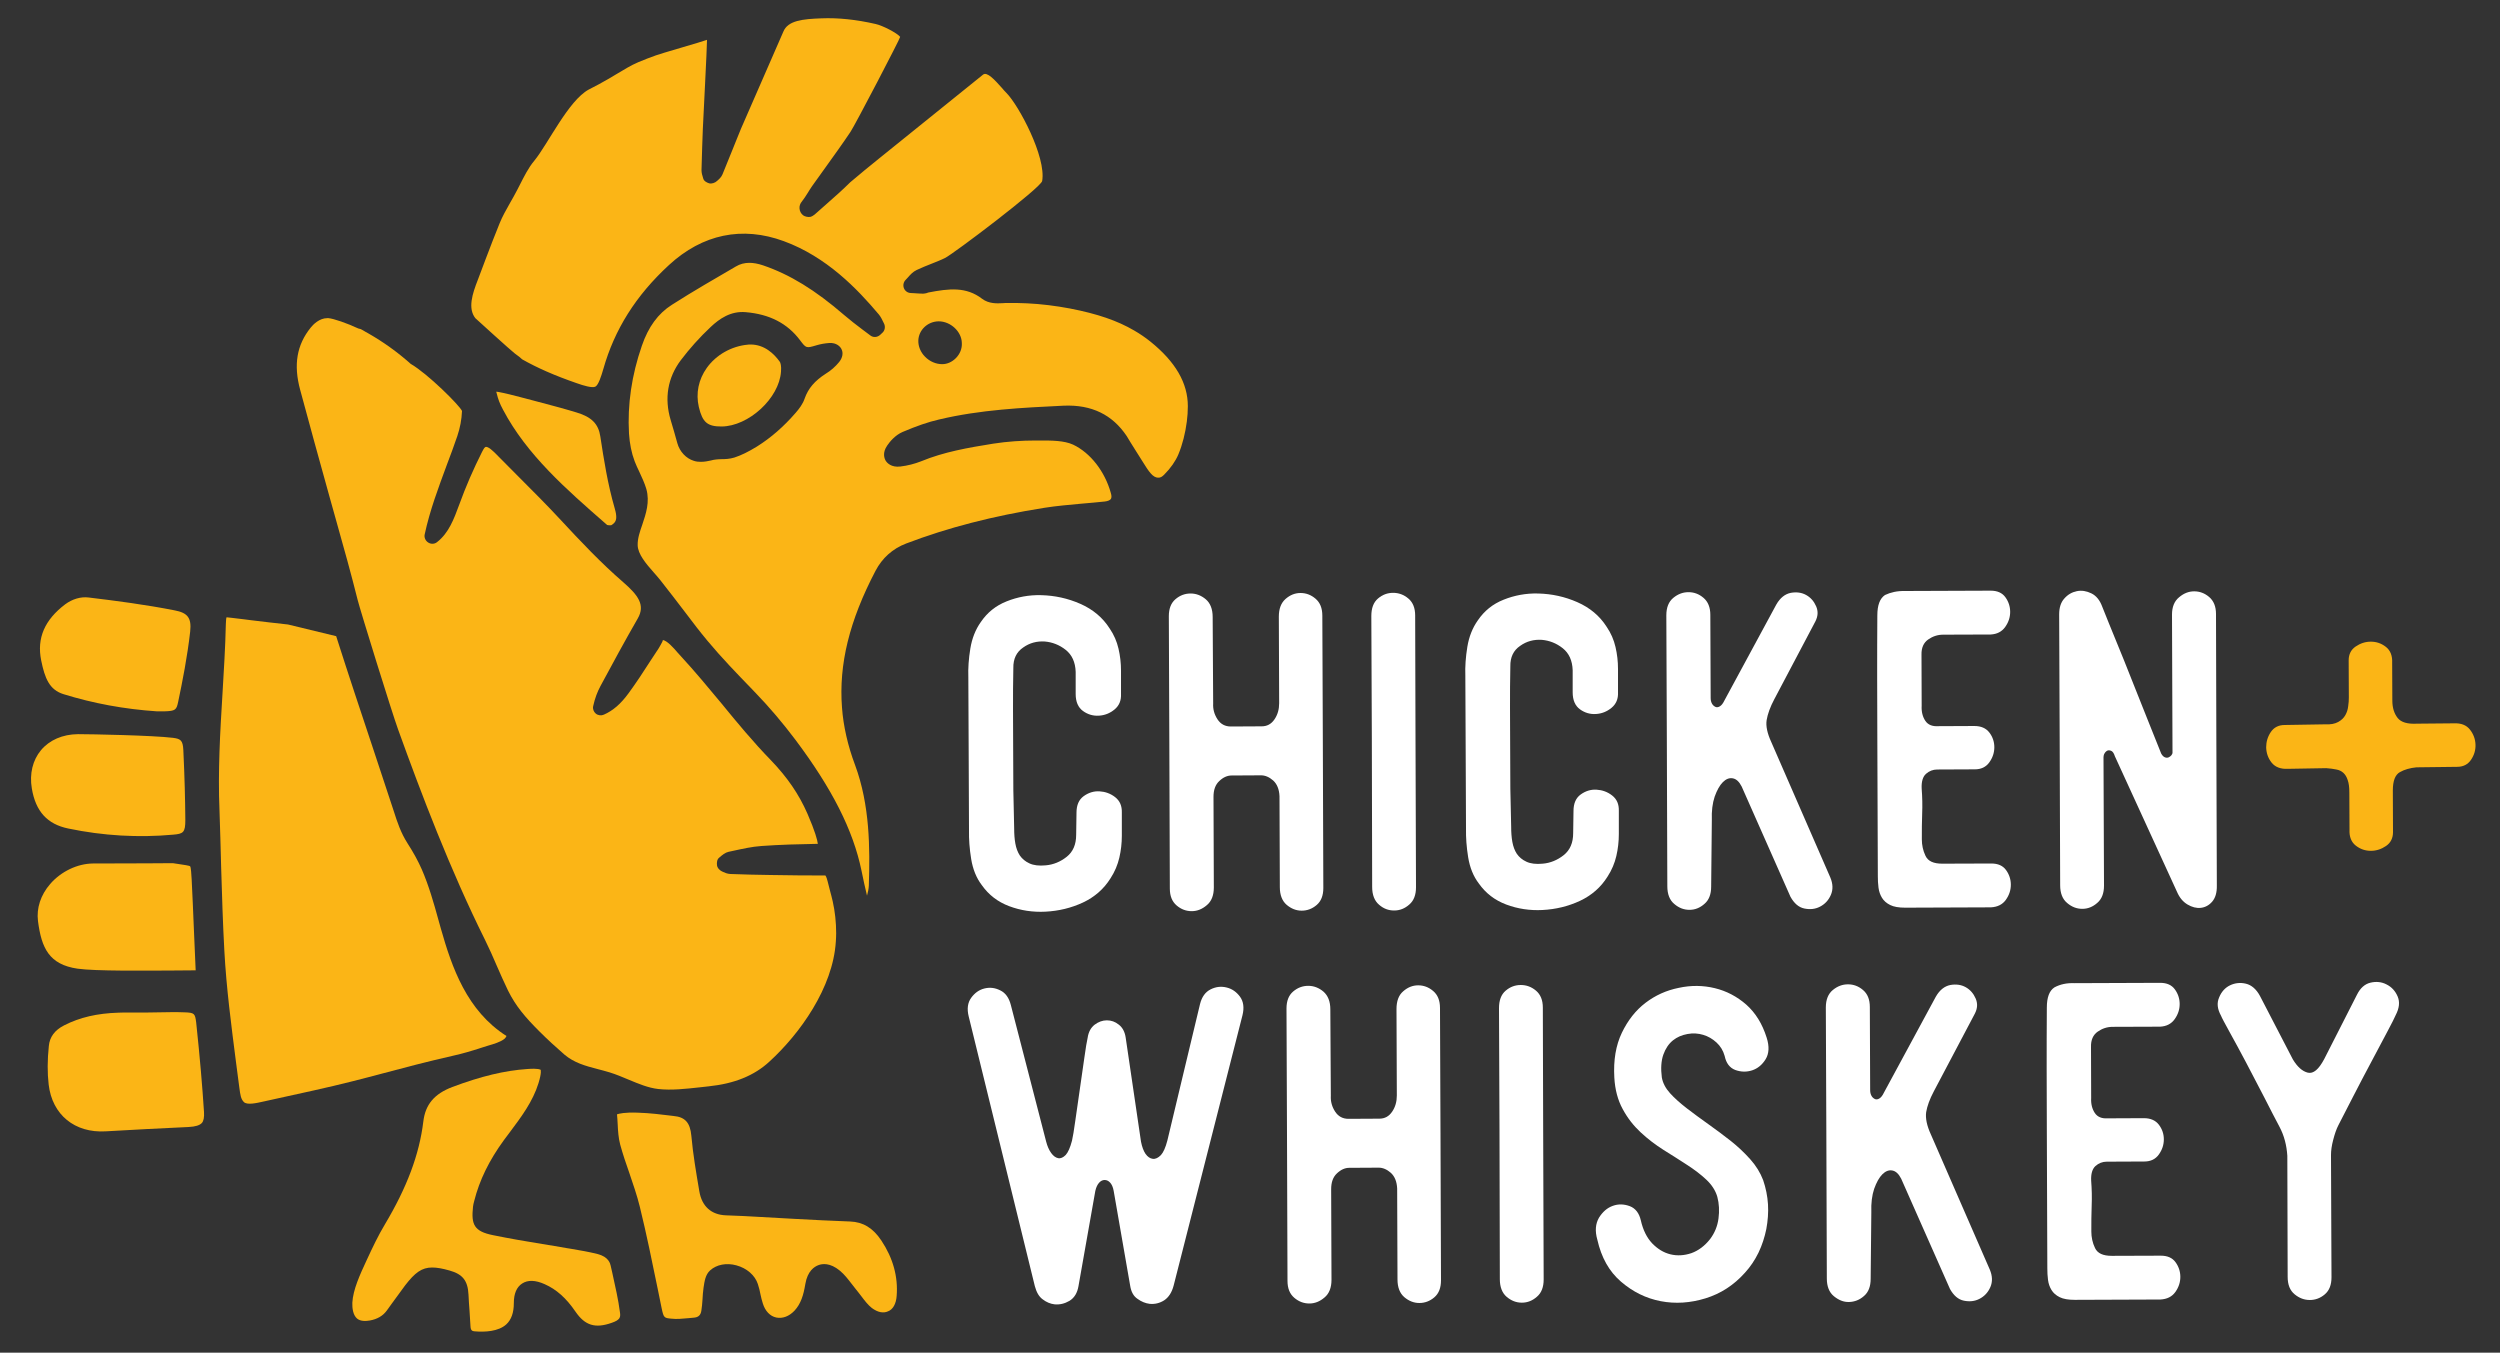 <?xml version="1.0" encoding="utf-8"?>
<!-- Generator: Adobe Illustrator 25.2.1, SVG Export Plug-In . SVG Version: 6.00 Build 0)  -->
<svg version="1.1" id="Layer_1" xmlns="http://www.w3.org/2000/svg" xmlns:xlink="http://www.w3.org/1999/xlink" x="0px" y="0px"
	 viewBox="0 0 1500 811.6" style="enable-background:new 0 0 1500 811.6;" xml:space="preserve">
<rect x="0" y="0" width="1500" height="811.6" fill="#333333" stroke="none"/>
<style type="text/css">
	.st0{fill:#FFFFFF;}
	.st1{fill:#FBB516;}
</style>
<g>
	<g>
		<path class="st0" d="M608.5,497c0,3.3,0.2,6.3,0.7,9.1c0.5,2.8,1.4,5.2,2.7,7.2c1.4,2,3.3,3.6,5.7,4.7c2.5,1.2,5.8,1.6,9.9,1.2
			c4.5-0.4,8.7-2.1,12.5-5.1c3.8-3,5.7-7.4,5.7-13.2l0.2-13.3c0-4.5,1.4-7.8,4.3-9.9c2.9-2.1,6.1-3.1,9.5-2.9
			c3.4,0.2,6.6,1.3,9.4,3.5c2.8,2.2,4.1,5.2,4,9.2l0,13.9c0,4.5-0.5,8.9-1.5,13.2c-1,4.3-2.7,8.4-5.3,12.4
			c-4,6.4-9.5,11.2-16.5,14.5c-7.1,3.3-14.6,5.1-22.5,5.5c-7.6,0.4-14.9-0.7-21.8-3.3c-6.9-2.6-12.3-6.8-16.4-12.6
			c-3.3-4.3-5.4-9.6-6.4-15.7c-1-6.2-1.4-11.9-1.3-17.1l-0.2-47.3l-0.2-44.6c-0.2-5.4,0.2-11.2,1.2-17.3c1-6.1,3.1-11.4,6.3-15.9
			c3.8-5.6,8.9-9.8,15.5-12.4c6.5-2.6,13.4-3.9,20.7-3.7c8.2,0.2,16,1.9,23.5,5.2c7.5,3.3,13.4,8.2,17.6,14.8
			c2.6,3.8,4.3,7.8,5.3,12.1c1,4.3,1.5,8.6,1.5,13.2l0,13.9c0.2,4-1.1,7.1-3.9,9.4c-2.8,2.3-5.9,3.5-9.4,3.7
			c-3.4,0.2-6.6-0.7-9.5-2.8c-2.9-2.1-4.4-5.5-4.4-10.2l0-13.3c-0.2-5.8-2.2-10.2-6-13.2s-8-4.6-12.5-5c-4.7-0.3-9.1,0.8-13,3.6
			c-4,2.7-6,6.8-5.9,12.3c-0.2,8.3-0.2,16.6-0.2,24.9c0,8.3,0.1,16.5,0.1,24.9c0,8,0.1,15.9,0.1,23.7
			C608.2,481.7,608.3,489.4,608.5,497z"/>
		<path class="st0" d="M727.9,422.1c-0.2,3.4,0.7,6.6,2.6,9.5c1.9,2.9,4.6,4.3,8,4.3l18.5-0.1c3.3,0,5.8-1.4,7.7-4.2
			c1.9-2.8,2.8-6,2.8-9.7l-0.2-51.9c0-4.7,1.3-8.2,4-10.6c2.7-2.4,5.7-3.6,9-3.6c3.3,0,6.3,1.1,9,3.4c2.7,2.3,4.1,5.6,4.1,10.2
			l0.3,75.3l0.3,88.1c0,4.5-1.3,7.9-4,10.2c-2.7,2.3-5.7,3.4-9,3.4c-3.3,0-6.3-1.2-9-3.5c-2.7-2.3-4.1-5.9-4.1-10.6l-0.2-54.6
			c-0.2-4.2-1.5-7.3-3.8-9.4c-2.4-2.1-4.8-3.1-7.3-3.1l-17.7,0.1c-2.5,0-5,1.1-7.3,3.3c-2.4,2.2-3.5,5.4-3.5,9.5l0.2,54.4
			c0,4.7-1.4,8.3-4.2,10.6c-2.8,2.4-5.8,3.6-9.1,3.6c-3.3,0-6.3-1.1-9-3.4c-2.7-2.3-4.1-5.6-4.1-10.2l-0.3-88.1l-0.3-75.3
			c0-4.5,1.3-7.9,4-10.2c2.7-2.3,5.7-3.4,9.1-3.4c3.3,0,6.4,1.2,9.1,3.5c2.7,2.3,4.1,5.9,4.1,10.6L727.9,422.1z"/>
		<path class="st0" d="M823.1,443l-0.3-73.4c0-4.7,1.3-8.2,4-10.5c2.7-2.3,5.7-3.4,9.1-3.4c3.3,0,6.4,1.1,9.1,3.4
			c2.7,2.3,4.1,5.6,4.1,10.2l0.2,72.6l0.3,90.5c0,4.5-1.3,8-4,10.3c-2.7,2.4-5.7,3.6-9.1,3.6c-3.4,0-6.4-1.1-9.1-3.5
			c-2.7-2.3-4.1-5.9-4.1-10.6L823.1,443z"/>
		<path class="st0" d="M906.7,496c0,3.3,0.2,6.3,0.7,9.1c0.5,2.8,1.4,5.2,2.7,7.2c1.4,2,3.3,3.6,5.7,4.7c2.5,1.2,5.8,1.6,9.9,1.2
			c4.5-0.4,8.7-2.1,12.5-5.1c3.8-3,5.7-7.4,5.7-13.2l0.2-13.3c0-4.5,1.4-7.8,4.3-9.9c2.9-2.1,6.1-3.1,9.5-2.9
			c3.4,0.2,6.6,1.3,9.4,3.5c2.8,2.2,4.1,5.2,4,9.2l0,13.9c0,4.5-0.5,8.9-1.5,13.2c-1,4.3-2.7,8.4-5.3,12.4
			c-4,6.4-9.5,11.2-16.5,14.5c-7.1,3.3-14.6,5.1-22.5,5.5c-7.6,0.4-14.9-0.7-21.8-3.3c-6.9-2.6-12.3-6.8-16.4-12.6
			c-3.3-4.3-5.4-9.6-6.4-15.7c-1-6.2-1.4-11.9-1.3-17.1l-0.2-47.3l-0.2-44.6c-0.2-5.4,0.2-11.2,1.2-17.3c1-6.1,3.1-11.4,6.3-15.9
			c3.8-5.6,8.9-9.8,15.5-12.4c6.5-2.6,13.4-3.9,20.7-3.7c8.2,0.2,16,1.9,23.5,5.2c7.5,3.3,13.4,8.2,17.6,14.8
			c2.6,3.8,4.3,7.8,5.3,12.1c1,4.3,1.5,8.6,1.5,13.2l0,13.9c0.2,4-1.1,7.1-3.9,9.4c-2.8,2.3-5.9,3.5-9.4,3.7
			c-3.4,0.2-6.6-0.7-9.5-2.8c-2.9-2.1-4.4-5.5-4.4-10.2l0-13.3c-0.2-5.8-2.2-10.2-6-13.2c-3.8-3-8-4.6-12.5-5
			c-4.7-0.3-9.1,0.8-13,3.6c-4,2.7-6,6.8-5.9,12.3c-0.2,8.3-0.2,16.6-0.2,24.9c0,8.3,0.1,16.5,0.1,24.9c0,8,0.1,15.9,0.1,23.7
			C906.4,480.7,906.5,488.4,906.7,496z"/>
		<path class="st0" d="M1000.1,442.9l-0.3-73.7c0-4.7,1.4-8.2,4.2-10.5c2.8-2.3,5.8-3.4,9.1-3.4c3.3,0,6.3,1.1,9,3.4
			c2.7,2.3,4.1,5.7,4.1,10.2l0.2,50c0,1.3,0.3,2.4,0.8,3.3c0.5,0.9,1.2,1.5,2,1.9c0.8,0.4,1.7,0.3,2.7-0.3c1-0.6,1.9-1.7,2.8-3.6
			l31.1-57.5c2.3-4,5.2-6.3,8.7-7c3.4-0.6,6.5-0.2,9.2,1.3c2.7,1.5,4.7,3.8,6,6.8c1.3,3,1.1,6-0.5,9.1l-24.6,46.6
			c-2.5,4.7-4,8.9-4.6,12.5s0.4,8.1,2.8,13.3l35.4,81.2c1.6,3.8,1.7,7.3,0.3,10.5c-1.4,3.2-3.6,5.5-6.5,7c-2.9,1.5-6,1.8-9.4,1.1
			c-3.4-0.7-6.1-3.1-8.3-7l-29.3-66.2c-1.5-2.9-3.2-4.5-5.3-4.9c-2.1-0.4-4.1,0.4-6,2.3s-3.5,4.8-4.9,8.7c-1.3,3.9-1.9,8.6-1.7,14
			l-0.4,40c0,4.5-1.3,8-4,10.3c-2.7,2.4-5.7,3.6-9,3.6c-3.3,0-6.3-1.1-9.1-3.5c-2.8-2.3-4.2-5.9-4.2-10.6L1000.1,442.9z"/>
		<path class="st0" d="M1143,354.6l51.4-0.2c4,0,6.9,1.3,8.8,3.9c1.9,2.6,2.9,5.6,2.9,8.8c0,3.3-1,6.3-3,9.1c-2,2.8-4.9,4.3-8.7,4.5
			l-28.5,0.1c-3.3,0-6.3,1-9,2.9c-2.7,1.9-4.1,4.9-4,9.1l0.1,30.7c-0.2,3.6,0.6,6.6,2.2,9c1.6,2.4,4.2,3.4,7.6,3.2l21.8-0.1
			c4,0,7,1.3,9,3.9c2,2.6,3,5.6,3,8.8c0,3.3-1,6.3-3,9.1c-2,2.8-4.9,4.2-8.7,4.2l-22.6,0.1c-2.5,0-4.8,0.9-6.7,2.6s-2.8,4.7-2.6,8.8
			c0.4,5.1,0.5,10.1,0.3,15.1c-0.2,5-0.2,10.1-0.2,15.4c0,3.4,0.7,6.8,2.2,9.9c1.5,3.2,4.8,4.7,10.1,4.7l29.4-0.1
			c4,0,6.9,1.3,8.8,3.9c1.9,2.6,2.9,5.6,2.9,8.8c0,3.3-1,6.3-3,9.1c-2,2.8-5,4.3-9,4.5l-51.4,0.2c-3.8,0-6.8-0.5-9-1.6
			c-2.2-1.1-3.8-2.5-4.9-4.3c-1.1-1.8-1.8-3.8-2.1-6.1c-0.3-2.3-0.4-4.6-0.4-6.9l-0.3-82.4c0-12.3-0.1-24.6-0.1-37
			c0-12.3,0-24.6,0.1-37c0-6.2,1.5-10.2,4.6-12.3C1134.4,355.4,1138.3,354.5,1143,354.6z"/>
		<path class="st0" d="M1327.3,541c-1.9,2.2-4.2,3.4-6.8,3.7c-2.6,0.3-5.3-0.4-8-2c-2.7-1.6-4.8-4.1-6.3-7.6l-37.3-81.4
			c-0.5-1.6-1.2-2.7-2-3.1c-0.8-0.4-1.6-0.5-2.3-0.3c-0.7,0.3-1.3,0.8-1.8,1.6c-0.5,0.8-0.7,1.6-0.7,2.3l0.3,77.2
			c0,4.5-1.3,8-4,10.3c-2.7,2.4-5.7,3.6-9,3.6c-3.3,0-6.3-1.1-9.1-3.5c-2.8-2.3-4.2-5.9-4.2-10.6l-0.3-88.9l-0.3-73.7
			c0-4,1-7.2,3.1-9.5c2.1-2.4,4.6-3.8,7.5-4.4c2.9-0.6,5.8-0.1,8.7,1.3c2.9,1.4,5.1,4.1,6.5,7.9c2.6,6.5,5.4,13.5,8.5,21
			c3.1,7.5,6.2,15.2,9.3,23.1c3.1,7.9,6.2,15.6,9.2,23.1c3,7.5,5.8,14.5,8.4,21c0.7,1.3,1.5,2,2.3,2.3c0.8,0.3,1.5,0.3,2.2,0
			c0.6-0.3,1.2-0.7,1.6-1.2c0.4-0.5,0.7-1.1,0.7-1.6l-0.3-82.9c0-4.5,1.4-8,4.2-10.3c2.8-2.4,5.8-3.6,9.1-3.6c3.3,0,6.3,1.1,9,3.4
			c2.7,2.3,4.1,5.7,4.1,10.2l0.2,72.6l0.3,90.3C1330.2,535.6,1329.2,538.8,1327.3,541z"/>
		<path class="st1" d="M1472.3,434c4.4-0.2,7.6,1.1,9.7,3.8c2.1,2.7,3.2,5.7,3.3,9c0.1,3.3-0.8,6.3-2.7,9.1
			c-1.9,2.8-4.7,4.2-8.3,4.2l-24.5,0.3c-3.8,0.4-7.1,1.3-9.9,2.9c-2.8,1.6-4.2,5.2-4.2,11l0.1,25c0,3.6-1.4,6.4-4.2,8.3
			c-2.8,1.9-5.8,2.9-9.1,2.9c-3.3,0-6.3-1-9-3.1s-4-5.3-3.8-9.6l-0.1-22.3c0-3.1-0.3-5.6-1-7.5c-0.6-1.9-1.5-3.3-2.6-4.3
			c-1.1-1-2.5-1.7-4.2-2c-1.7-0.4-3.8-0.6-6.1-0.8l-23.1,0.4c-4.3,0.2-7.6-1.1-9.7-3.8c-2.1-2.7-3.1-5.7-3.2-9.1
			c0-3.3,0.9-6.4,2.8-9.2c1.9-2.8,4.7-4.2,8.3-4.2l24.2-0.4c3.3,0.2,5.9-0.3,7.9-1.4c2-1.1,3.4-2.5,4.3-4.1c0.9-1.6,1.5-3.4,1.7-5.3
			c0.3-1.9,0.4-3.7,0.4-5.3l-0.1-22.3c0-3.6,1.4-6.4,4.2-8.3c2.8-1.9,5.8-2.9,9.1-2.9c3.3,0,6.3,1,9,3.1c2.7,2.1,4,5.3,3.8,9.6
			l0.1,22.6c0,4.4,1.1,7.8,3.2,10.5c2.1,2.6,5.9,3.7,11.6,3.4L1472.3,434z"/>
		<path class="st0" d="M668.2,714.5c-0.4-2.2-1.1-3.8-2.1-4.9c-1-1.1-2.1-1.6-3.3-1.6c-1.2,0-2.3,0.5-3.3,1.6
			c-1,1.1-1.8,2.7-2.3,4.9l-10.1,57.1c-0.7,4.2-2.5,7.1-5.4,8.9c-2.9,1.7-5.9,2.4-9,2.1c-2.5-0.3-4.9-1.3-7.1-3
			c-2.2-1.6-3.7-4.2-4.7-7.9l-39.7-161.9c-1.1-4.5-0.6-8.2,1.5-11.1c2.1-2.9,4.7-4.8,7.9-5.6c3.2-0.8,6.3-0.5,9.5,1.1
			c3.2,1.5,5.3,4.5,6.4,8.8l21.2,82c0.7,2.7,1.7,5,3,6.8c1.3,1.8,2.7,2.8,4.2,3.1c1.5,0.3,3-0.4,4.5-1.9c1.4-1.5,2.7-4.4,3.8-8.6
			c0.5-2.2,1.2-6.2,2-12.1c0.8-5.9,1.7-12.1,2.7-18.8c1-6.6,1.9-12.9,2.7-18.8c0.8-5.9,1.5-9.9,2-12.1c0.5-3.4,1.9-6,4.2-7.8
			c2.3-1.7,4.7-2.6,7.3-2.6c2.6,0,5,0.8,7.2,2.6c2.2,1.7,3.6,4.3,4.1,7.7l9.2,62.5c0.6,3.1,1.5,5.5,2.7,7.3c1.3,1.8,2.7,2.8,4.4,3
			c1.6,0.2,3.2-0.6,4.8-2.2c1.5-1.6,2.8-4.5,3.9-8.7c3.2-13.6,6.5-27.3,9.8-41c3.3-13.7,6.6-27.3,9.8-40.9c1.1-4.4,3.2-7.3,6.4-8.9
			c3.2-1.6,6.4-1.9,9.6-1.1c3.3,0.8,5.9,2.7,8,5.5c2.1,2.9,2.6,6.6,1.5,11.1l-41.3,162.2c-1.1,4.2-3,7.1-5.7,8.9
			c-2.7,1.7-5.6,2.4-8.7,2.1c-2.5-0.3-5-1.3-7.3-3c-2.4-1.6-3.8-4.2-4.4-7.9L668.2,714.5z"/>
		<path class="st0" d="M798.5,657.5c-0.2,3.4,0.7,6.6,2.6,9.5s4.6,4.3,8,4.3l18.5-0.1c3.3,0,5.8-1.4,7.7-4.2c1.9-2.8,2.8-6,2.8-9.7
			l-0.2-51.9c0-4.7,1.3-8.3,4-10.6c2.7-2.4,5.7-3.6,9-3.6c3.3,0,6.3,1.1,9,3.4c2.7,2.3,4.1,5.6,4.1,10.2l0.3,75.3l0.3,88.1
			c0,4.5-1.3,7.9-4,10.2c-2.7,2.3-5.7,3.4-9,3.4c-3.3,0-6.3-1.2-9-3.5c-2.7-2.3-4.1-5.9-4.1-10.6l-0.2-54.6
			c-0.2-4.2-1.5-7.3-3.8-9.4c-2.4-2.1-4.8-3.1-7.3-3.1l-17.7,0.1c-2.5,0-5,1.1-7.3,3.3c-2.4,2.2-3.5,5.4-3.5,9.5l0.2,54.4
			c0,4.7-1.4,8.3-4.2,10.6c-2.8,2.4-5.8,3.6-9.1,3.6c-3.3,0-6.3-1.1-9-3.4c-2.7-2.3-4.1-5.6-4.1-10.2l-0.3-88.1l-0.3-75.3
			c0-4.5,1.3-7.9,4-10.2c2.7-2.3,5.7-3.4,9.1-3.4c3.3,0,6.4,1.2,9.1,3.5c2.7,2.4,4.1,5.9,4.1,10.6L798.5,657.5z"/>
		<path class="st0" d="M899.7,678.3l-0.3-73.4c0-4.7,1.3-8.2,4-10.5c2.7-2.3,5.7-3.4,9.1-3.4c3.3,0,6.4,1.1,9.1,3.4
			c2.7,2.3,4.1,5.6,4.1,10.2l0.2,72.6l0.3,90.5c0,4.5-1.3,8-4,10.3c-2.7,2.4-5.7,3.6-9.1,3.6c-3.4,0-6.4-1.2-9.1-3.5
			c-2.7-2.3-4.1-5.9-4.1-10.6L899.7,678.3z"/>
		<path class="st0" d="M1060,622.6c1.7,5.3,1.4,9.6-0.6,12.9c-2.1,3.4-4.8,5.6-8.1,6.7c-3.4,1.1-6.7,1-10.1-0.2
			c-3.4-1.3-5.5-4.1-6.4-8.4c-0.9-3.3-2.6-6-4.9-8.1c-2.4-2.2-5-3.7-8-4.6c-3-0.9-6.1-1.1-9.4-0.5c-3.3,0.6-6.2,1.8-8.7,3.8
			c-2.5,2-4.5,4.9-5.8,8.6c-1.3,3.7-1.6,8.3-0.9,13.7c0.6,3.3,2.2,6.4,4.9,9.4c2.7,3,6.1,6,10.1,9.1c4,3.1,8.3,6.2,12.9,9.5
			c4.6,3.3,9.1,6.6,13.4,10c4.3,3.4,8.2,7.1,11.7,11c3.5,3.9,6.1,8.1,7.8,12.6c1.6,4.7,2.6,9.6,2.9,14.5s-0.1,9.9-1,14.8
			c-1,4.9-2.5,9.6-4.7,14.2c-2.2,4.5-4.9,8.5-8.1,12c-6.7,7.5-14.6,12.6-23.7,15.4c-9.1,2.8-18.1,3.4-26.9,1.7
			c-8.8-1.7-16.7-5.6-23.8-11.7c-7.1-6.1-11.8-14.5-14.2-25.2c-1.5-5.2-1.1-9.6,1-13.2c2.2-3.5,4.9-5.9,8.3-7.1
			c3.3-1.2,6.7-1.1,10.2,0.2c3.4,1.3,5.6,4.2,6.6,8.5c1.3,5.8,3.6,10.4,6.8,13.8c3.3,3.4,6.9,5.6,11,6.6c4.1,1,8.3,0.7,12.5-0.7
			c4.2-1.5,8-4.3,11.3-8.5c2.7-3.6,4.4-7.7,5-12.3c0.6-4.5,0.4-8.9-0.7-13c-1.1-3.8-3.3-7.2-6.6-10.3c-3.3-3.1-7.1-6-11.6-8.9
			c-4.5-2.9-9.1-5.9-14-8.9c-4.9-3.1-9.5-6.6-13.8-10.6c-4.3-4-7.9-8.6-10.8-14c-2.9-5.3-4.6-11.6-5-18.9
			c-0.6-10.3,0.9-19.3,4.5-26.8c3.6-7.5,8.3-13.5,14.2-18c5.9-4.5,12.5-7.5,20-9c7.4-1.6,14.6-1.5,21.6,0.2c7,1.7,13.3,5,18.9,9.9
			C1053.3,607.7,1057.4,614.3,1060,622.6z"/>
		<path class="st0" d="M1095.8,678.2l-0.3-73.7c0-4.7,1.4-8.2,4.2-10.5c2.8-2.3,5.8-3.4,9.1-3.4c3.3,0,6.3,1.1,9,3.4
			c2.7,2.3,4.1,5.6,4.1,10.2l0.2,50c0,1.3,0.3,2.4,0.8,3.3c0.5,0.9,1.2,1.5,2,1.9c0.8,0.4,1.7,0.3,2.7-0.3c1-0.6,1.9-1.7,2.8-3.6
			l31.1-57.5c2.3-4,5.2-6.3,8.7-7c3.4-0.6,6.5-0.2,9.2,1.3c2.7,1.5,4.7,3.8,6,6.8c1.3,3,1.1,6-0.5,9.1l-24.6,46.6
			c-2.5,4.7-4,8.9-4.6,12.5c-0.5,3.6,0.4,8.1,2.8,13.3l35.4,81.2c1.6,3.8,1.7,7.3,0.3,10.5c-1.4,3.2-3.6,5.5-6.5,7
			c-2.9,1.5-6,1.8-9.4,1.1c-3.4-0.7-6.1-3.1-8.3-7l-29.3-66.2c-1.5-2.9-3.2-4.5-5.3-4.9c-2.1-0.4-4.1,0.4-6,2.3
			c-1.9,1.9-3.5,4.8-4.9,8.7c-1.3,3.9-1.9,8.6-1.7,14l-0.4,40c0,4.5-1.3,8-4,10.3c-2.7,2.4-5.7,3.5-9,3.6s-6.3-1.2-9.1-3.5
			c-2.8-2.3-4.2-5.9-4.2-10.6L1095.8,678.2z"/>
		<path class="st0" d="M1244.7,589.9l51.4-0.2c4,0,6.9,1.3,8.8,3.9c1.9,2.6,2.9,5.6,2.9,8.8c0,3.3-1,6.3-3,9.1
			c-2,2.8-4.9,4.3-8.7,4.5l-28.5,0.1c-3.3,0-6.3,1-9,2.9c-2.7,1.9-4.1,4.9-4,9.1l0.1,30.7c-0.2,3.6,0.6,6.6,2.2,9
			c1.6,2.4,4.2,3.4,7.6,3.2l21.8-0.1c4,0,7,1.3,9,3.9s3,5.6,3,8.8c0,3.3-1,6.3-3,9.1c-2,2.8-4.9,4.2-8.7,4.2l-22.6,0.1
			c-2.5,0-4.8,0.9-6.7,2.6c-1.9,1.7-2.8,4.7-2.6,8.8c0.4,5.1,0.5,10.1,0.3,15.1c-0.2,5-0.2,10.1-0.2,15.4c0,3.4,0.7,6.8,2.2,9.9
			c1.5,3.2,4.8,4.7,10.1,4.7l29.4-0.1c4,0,6.9,1.3,8.8,3.9c1.9,2.6,2.9,5.6,2.9,8.8c0,3.3-1,6.3-3,9.1c-2,2.8-5,4.3-9,4.5l-51.4,0.2
			c-3.8,0-6.8-0.5-9-1.6c-2.2-1.1-3.8-2.5-4.9-4.3c-1.1-1.8-1.8-3.8-2.1-6.1c-0.3-2.3-0.4-4.6-0.4-6.9l-0.3-82.4
			c0-12.3-0.1-24.6-0.1-37c0-12.3,0-24.6,0.1-37c0-6.2,1.5-10.2,4.6-12.2C1236.1,590.6,1240,589.7,1244.7,589.9z"/>
		<path class="st0" d="M1367.6,675.9c-2.4-4.5-5.4-10.3-9-17.4c-3.7-7.1-7.3-14-10.9-20.9c-3.7-6.9-6.9-13-9.9-18.3
			c-2.9-5.3-4.7-8.6-5.2-9.9c-2.2-4-2.6-7.6-1.1-11c1.4-3.4,3.6-5.8,6.5-7.2s6.1-1.8,9.5-1c3.4,0.8,6.3,3.3,8.5,7.4l19.7,38
			c2.7,4.5,5.7,7.2,9,8c3.3,0.8,6.5-1.9,9.8-8.1l19.7-38.7c2-4,4.7-6.4,8.1-7.2c3.4-0.8,6.7-0.5,9.7,1.1c3,1.5,5.2,3.9,6.6,7.2
			c1.4,3.3,1,7-1.2,11.2c-0.5,1.3-2.2,4.6-5,9.9c-2.8,5.4-6,11.4-9.6,18.1c-3.6,6.7-7.2,13.6-10.8,20.6c-3.6,7-6.6,12.8-8.9,17.3
			c-1.3,2.5-2.3,5.5-3.2,9c-0.9,3.4-1.3,6.4-1.3,9l0.3,73.4c0,4.5-1.3,7.9-4,10.2c-2.7,2.3-5.7,3.4-9,3.4c-3.3,0-6.3-1.1-9.1-3.4
			c-2.8-2.3-4.2-5.7-4.2-10.5l-0.2-72.6C1372,687.2,1370.5,681.3,1367.6,675.9z"/>
	</g>
	<g>
		<g>
			<path class="st1" d="M680.8,269.4l5.3,8.4c1.4,2.2,2.7,4.4,4.4,6.3c1.4,1.6,2.9,2.5,4.3,2.5c1.5,0.1,2.5-0.6,3.7-1.8
				c3.9-3.9,6.8-8.1,8.5-12.1c2.5-6,4.2-12.8,5.1-19.8c0.4-3.1,0.6-6.1,0.6-9.2c0-13.9-7.4-26.6-22.4-38.7c0,0,0,0,0,0
				c-3-2.4-6.3-4.7-9.8-6.7c-10.1-5.9-22-10-38.5-13.2c-8.5-1.6-17.2-2.7-25.7-3.1c-4.3-0.2-8.6-0.3-13-0.2l-1.7,0.1
				c-3.4,0.2-8.3,0.4-12.3-2.6c-9.6-7.4-19.9-6.2-32.3-3.8c-0.7,0.3-1.6,0.6-3.2,0.7c-1.8,0-3.7-0.2-5.6-0.3l-1.9-0.1
				c-1.8-0.1-3.4-1.3-4-3c-0.6-1.7-0.2-3.6,1.1-4.9c0.5-0.5,1-1,1.4-1.5c1.4-1.6,2.9-3.3,5.2-4.4c2.9-1.4,6-2.6,9-3.8
				c2.7-1.1,5.4-2.1,8-3.4c5.1-2.5,57.6-42.2,58.3-46.2c2.5-14.4-14-45.3-21.4-52.8c-0.9-0.9-1.9-2-2.9-3.2
				c-4.2-4.7-8.8-9.8-11.2-7.8l-62,50c-5.9,4.8-11.9,9.6-17.7,14.6c-4.4,4.4-9.4,8.8-14.4,13.2c-2.3,2-4.6,4.1-6.9,6.1
				c-0.6,0.5-1.7,1.2-2.5,1.4c-1.3,0.3-3.3-0.1-4.4-0.9c-1.3-1-2.1-2.5-2.2-4.2c-0.1-1.5,0.4-2.9,1.5-4.2c1.3-1.6,2.3-3.3,3.4-5
				c0.9-1.4,1.7-2.8,2.7-4.2c2.7-3.8,5.4-7.5,8.1-11.3c5-7,10.1-14,14.9-21.2c2.7-4,30.1-56.5,29.8-57c-2-2.4-10.6-6.8-14.7-7.7
				c-11.8-2.7-22.5-3.8-32.5-3.4c-11.3,0.4-20.2,1.3-22.9,8l-25.4,58.2c-0.8,2-1.6,3.9-2.4,5.9l-2.9,7.2c-1.9,4.8-3.8,9.5-5.8,14.3
				c-0.8,1.9-2.2,3-3.2,3.9c-1.2,1.2-3.3,1.9-4.8,1.5c-1.6-0.5-3.2-1.4-3.6-3c-0.6-1.9-1-3.3-1-4.9c0.1-4.5,0.3-9.1,0.4-13.7
				l0.4-11.1c0.1-3,2.6-50.4,2.5-53.4c-3.1,1.2-28.1,8.3-30.6,9.3c-3.6,1.3-7.1,2.6-10.6,4.1c-4.5,1.9-8.6,4.5-13,7.1l-4.7,2.8
				c-3.8,2.2-7.8,4.4-12,6.5c-12.2,6.5-24.7,33-32.7,42.7c-3.6,4.3-6.1,9.4-8.8,14.7l-1.6,3.1c-1.3,2.6-2.8,5.1-4.2,7.6
				c-2.3,4.1-4.5,7.9-6.2,12.1c-2.9,7-5.5,14-8.2,21c-1.6,4.3-3.3,8.7-4.9,13c-3.3,8.4-6.1,17.1-1.5,23c0.5,0.5,22,20,23.7,21.2
				c2.1,1.5,3.5,2.6,4.4,3.5c9,5.1,19.4,9.7,32.7,14.3c4.2,1.5,9.3,3,11.2,2.1c1.9-1,3.5-6.2,4.8-10.6c6.7-23.7,19.5-44.1,39.4-62.4
				c20.1-18.5,43.9-23.5,68.9-14.3c25.6,9.4,44,28.5,57.1,44.1c1.1,1.4,1.8,2.8,2.4,4.1l0.6,1.2c0.9,1.8,0.6,4.1-0.9,5.5l-1.5,1.4
				c-1.7,1.5-4.2,1.6-5.9,0.2l-4.8-3.6c-3.6-2.7-7.2-5.5-10.6-8.4c-17.7-15.3-32.8-24.5-48.9-30c-3-1-5.7-1.5-8.2-1.5
				c-2.9,0-5.6,0.7-8.1,2.2c-12,7-25.6,14.8-38.4,23c-8.2,5.2-14.1,13.2-18,24.6c-6.1,17.6-8.7,35.3-7.7,52.7
				c0.4,6,1.5,11.6,3.4,16.6c0.8,2.1,1.8,4.2,2.8,6.3c1.5,3.3,3.1,6.6,4.2,10.3c2.2,7.8-0.3,15-2.4,21.3c-1.5,4.3-2.9,8.4-2.8,12.4
				c0.1,5.4,5.1,11.2,9.5,16.2c1.5,1.7,2.9,3.3,4.1,4.8c5.1,6.6,10.3,13.1,15.3,19.8c4.2,5.6,8.5,11.2,13,16.6
				c8.4,10.1,17.8,19.8,26.9,29.2l2,2.1c8.2,8.5,16.2,17.9,23.8,28c22,29.3,34.7,54.3,39.7,78.6c1,5,2.1,10,3.3,15
				c0.6-2.1,1-4.1,1.1-6.1c0.7-22.3,0.7-48.1-8.3-72.4c-4.3-11.4-7-23.3-7.8-34.3c-2-26,4.4-52.1,20.1-82.1
				c4.1-7.8,10.3-13.3,18.4-16.4c24.9-9.5,52-16.5,82.8-21.4c7.5-1.2,15.1-1.8,22.4-2.5c4.7-0.4,9.3-0.8,14-1.3
				c1.8-0.2,3.1-0.8,3.6-1.5c0.5-0.7,0.5-2,0-3.6c-3.6-13-12.3-24.1-22.6-29c-5.4-2.5-13-2.5-19.7-2.5l-2.7,0
				c-8.6,0-17.2,0.6-25.6,1.9c-14.9,2.4-29.5,4.9-43.3,10.6c-3.8,1.5-8.1,2.6-12.3,3.1c-5.6,0.7-8.1-2.2-8.9-3.5
				c-0.7-1.2-2.2-4.7,1-9.2c1.5-2.2,4.7-6.1,9.1-8c8.7-3.7,15.4-6,21.9-7.5c24.8-5.9,50.2-7.1,74.8-8.3c16.8-0.7,29.2,5.4,37.8,18.2
				C677.2,263.7,679,266.5,680.8,269.4z M503.5,217.2c-2.2,2.7-5,5.2-8,7c-6.7,4.3-10.6,8.9-12.7,14.9c-1.1,3.3-3.3,6.2-5.5,8.7
				c-7.1,8.2-14.8,14.9-23.1,20.1c-5.2,3.2-9.5,5.3-13.5,6.6c-2.9,0.9-5.6,1-7.9,1c-1.1,0-2.1,0.1-3.2,0.2c-1,0.1-2.1,0.3-3.1,0.6
				c-1.8,0.4-3.8,0.8-6,0.8c-1.3,0-2.7-0.1-4.2-0.6c-4.6-1.4-8.5-5.5-9.9-10.6c-1.3-4.7-2.6-9.3-4-13.9c-3.9-13-1.8-25.4,6.1-35.9
				c5.3-7,11.3-13.7,17.9-19.9c5.2-4.9,12-9.7,21-8.9c14.3,1.2,25,6.7,32.6,16.8c3.7,4.9,3.7,4.9,9.8,3.1c2.6-0.8,5.2-1.2,7.7-1.4
				c4.5-0.3,6.7,2.3,7.3,3.5C506.1,211.6,505.6,214.6,503.5,217.2z M573.5,214.9c-2.3,2.3-5.2,3.6-8.2,3.6c0,0,0,0,0,0
				c-3.7,0-7.5-1.6-10.3-4.5c-2.7-2.7-4.1-6.3-4-9.7c0.2-6.3,5.6-11.4,12.1-11.5c0,0,0.1,0,0.1,0c7.2,0,13.8,6.2,13.9,13
				C577.3,209.1,576,212.4,573.5,214.9z"/>
		</g>
		<g>
			<path class="st1" d="M313.3,770.1c3.4-2.2,7.9-2.1,13.5,0.4c7,3.1,12.9,8.3,18.5,16.5c5.7,8.3,11.8,10.2,21.7,6.7
				c5-1.7,5.4-3.3,5-6.1c-1-7.9-2.9-16-4.6-23.8l-1-4.4c-0.3-1.3-1.2-5.3-7.9-7c-5.2-1.3-10.5-2.2-15.8-3.1l-2.5-0.4
				c-5-0.9-9.9-1.7-14.9-2.5c-9.9-1.6-19.7-3.3-29.5-5.3c-11.5-2.3-13.1-6.5-12-17c0.1-1.1,0.4-2.3,0.7-3.4
				c3.2-12.7,9-24.5,17.9-36.7l3.3-4.4c7.2-9.6,14-18.7,17.4-29.7c2-6.5,1.3-7.9,1.3-8c-0.1-0.1-1.3-1-7.9-0.5
				c-13.5,0.9-27.8,4.3-45.1,10.8c-10.8,4.1-16.2,10.5-17.4,20.7c-2.4,19.8-9.8,39.5-23.1,61.8c-3.9,6.5-7.2,13.4-10.8,21.2
				c-4.1,8.8-8.3,17.9-8.7,25.8c-0.1,3.2,0.4,7.3,2.8,9.4c2.1,1.8,5.4,1.6,7.7,1.2c4.5-0.8,7.9-2.8,10.2-6l3.1-4.3
				c2.6-3.6,5.2-7.2,7.9-10.8c5.8-7.5,9.9-10.7,16.2-10.7c2.9,0,6.2,0.6,10.4,1.8c7.9,2.2,11,6.1,11.4,14.5c0.1,3.1,0.4,6.3,0.6,9.4
				c0.2,3.2,0.4,6.4,0.6,9.6c0.1,2.6,1.2,2.9,2.5,3c5.9,0.5,14.2,0.2,19-4.2c3-2.8,4.5-7,4.5-12.8
				C308.3,776.2,310,772.2,313.3,770.1z"/>
		</g>
		<g>
			<path class="st1" d="M538,777.5c0.9-11.5-2.2-22.7-9.2-33.2c-5-7.5-10.9-11.1-18.7-11.4c-11.3-0.4-22.6-1-33.8-1.6l-19.7-1.1
				c-7-0.4-14-0.8-21-1c-8.8-0.3-14.5-5.4-16-14.4c-1.9-11.2-3.8-22.2-4.8-33.4c-0.7-7.8-3.8-11.2-10.6-11.8l-2.5-0.3
				c-4.1-0.5-11.8-1.5-19.1-1.7c-7.9-0.3-11.2,0.6-12.4,1c0.2,1.9,0.3,3.9,0.4,5.8c0.2,4.4,0.5,8.5,1.5,12.3
				c1.6,5.8,3.5,11.5,5.5,17.1c2.2,6.6,4.6,13.3,6.3,20.3c4,16.3,7.4,33,10.7,49.1l2.4,11.8c1.2,5.7,1.5,5.8,5.8,6.2
				c3.3,0.4,6.7,0,10.3-0.3l3.2-0.3c2.7-0.2,4.1-1.5,4.5-4.1c0.4-2.2,0.5-4.5,0.7-6.8c0.1-2.3,0.3-4.6,0.6-6.9c0.6-4,1.1-8,4-10.6
				c3.9-3.5,9.8-4.6,15.7-3c6.3,1.7,11.2,6,12.9,11.2c0.7,2.1,1.2,4.2,1.6,6.3c0.4,1.8,0.8,3.6,1.4,5.4c1.4,4.5,4.3,7.6,8,8.4
				c3.7,0.8,7.7-0.6,11-4.1c3.8-4.1,5.4-9.3,6.5-16c1.3-7.8,5.4-10.4,7.8-11.3c2.3-0.9,7-1.6,12.9,3.3c2.8,2.3,4.9,5.1,7,7.8
				c0.8,1.1,1.7,2.2,2.5,3.2c1.1,1.3,2.2,2.8,3.3,4.2c2.1,2.8,4.1,5.4,6.4,7.2c3.5,2.6,6.9,3.3,9.7,2
				C535.8,785.7,537.7,782.2,538,777.5z"/>
		</g>
		<g>
			<path class="st1" d="M110.7,607.4c-5-0.2-10.1-0.1-15.1,0l-6.7,0.1l-5.6,0c-1.8,0-3.7,0-5.5,0c-2.2,0-4.5,0-6.7,0.1
				c-12.8,0.4-23.2,2.8-32.6,7.6c-5.7,2.9-8.7,7-9.2,12.4c-0.9,8.5-0.9,16.3-0.1,23.1c2.1,18.2,15.7,29.2,34.2,28.1
				c16.6-1,33.2-1.8,49.8-2.6c4-0.2,6.6-1,7.9-2.4c1.1-1.2,1.5-3.5,1.3-6.6c-1-15.5-2.4-32.1-4.7-53.8
				C117,608.1,116.7,607.6,110.7,607.4z"/>
		</g>
		<g>
			<path class="st1" d="M115,527.7c-0.2-3.3-0.4-7.1-0.9-7.9c-0.6-0.5-3.9-0.9-7.1-1.4l-3.3-0.5L88.7,518c-11,0-22,0.1-33,0.1
				c-9.3,0.1-19.1,4.8-25.6,12.3c-5.7,6.6-8.3,14.5-7.3,22.3c2.1,16.2,6.7,26,23.7,28.5c10.5,1.5,40.2,1.2,58,1.1
				c5.9-0.1,10.6-0.1,12.9-0.1c-0.4-9-0.7-17.2-1.1-25.4C115.9,547.1,115.5,537.4,115,527.7z"/>
		</g>
		<g>
			<path class="st1" d="M111.2,492c-0.1-12.2-0.4-25.2-1.2-42c-0.3-5.8-1.6-6.7-6.2-7.3c0,0,0,0,0,0c-12.3-1.5-49.3-2.2-56.6-2.2
				c-0.2,0-0.3,0-0.5,0c-9.1,0.1-17,3.5-22.1,9.6c-5,6-7,14.2-5.5,23c2.3,13.8,9.3,21.4,21.8,24c21,4.4,42.2,5.6,63,3.7
				C110,500.3,111.2,499.5,111.2,492z"/>
		</g>
		<g>
			<path class="st1" d="M53.2,358.5c-4.7-0.6-9.8,0.9-14.1,4.1c-12.3,9.3-17.1,20.3-14.4,33.6c2.2,10.9,5,17.7,13.4,20.3
				c17.7,5.5,36.5,9,56,10.3l1.3,0c1.2,0,2.3,0,3.4,0c6.5-0.2,7.1-0.9,8.1-5.7c2.6-12.4,5.5-27,7.2-42.1c0.9-8.2-1.4-11.3-9.4-12.8
				C87.4,362.8,69.8,360.5,53.2,358.5z"/>
		</g>
		<g>
			<path class="st1" d="M132.7,520.7c0.5,16.5,1,33.2,1.9,49.6c1.2,22.5,4.2,45.1,7,67l2,15.3c0.6,4.4,0.9,6.8,2.7,8.6
				c1.9,2,7.8,0.6,11.4-0.2l30.4-6.7c34.3-7.6,50.1-13.2,84.3-21c4.9-1.1,10.2-2.6,16.6-4.7c1.2-0.4,2.5-0.8,3.8-1.2
				c3.5-1,7.4-2.2,9.6-3.9c0.7-0.5,1.2-1.2,1.5-1.9c-23.8-15.1-32.8-41.2-39.4-64.5l-1.4-5c-2.8-10.2-5.8-20.7-10-30.4
				c-2.2-5-4.9-10-8.7-15.9c-3.9-6.1-6.1-12.7-8.1-19l-12.1-36.6c-7.6-22.8-15.2-45.6-22.5-68.5l-28.9-7c-7.5-0.8-15-1.7-22.4-2.6
				l-3.9-0.5c-2.5-0.3-5-0.6-7.5-0.9c-1.3-0.2-2.3-0.3-2.8-0.3c-0.1,0-0.2,0-0.3,0c-0.3,0.9-0.3,2.7-0.4,4.2
				c-0.3,13.9-1.2,27.7-2,41.5c-1.4,22.9-2.8,46.7-1.8,70.3C132.1,497.8,132.4,509.2,132.7,520.7z"/>
		</g>
		<g>
			<path class="st1" d="M424.1,220.7c-5,7-6.7,15.3-4.8,23.5c2.2,9.2,5.1,11.7,13.6,11.7c0,0,0,0,0,0c16.2-0.1,34.6-16.9,35.7-32.9
				c0.3-3.5-0.3-5.3-0.7-5.9c-3.4-4.8-9.2-10.4-17.6-10.4c-0.6,0-1.1,0-1.7,0.1C438.9,207.7,429.7,212.9,424.1,220.7z"/>
		</g>
		<g>
			<path class="st1" d="M366.8,315.1c2.3-1.4,3.2-2.9,2.9-5.9c-0.1-1.4-0.5-2.8-0.9-4.3c-4.2-14.5-6.5-29.2-8.6-43
				c-1.1-7.5-5.2-11.7-14.2-14.4c-8.5-2.6-17.1-4.8-25.7-7.1l-8-2.1c-4.6-1.2-8.8-2.3-13.1-3.1c-0.6-0.1-1-0.2-1.4-0.2
				c0,0.3,0.1,0.8,0.3,1.3c0.7,3.1,1.8,6,3.7,9.5c14.2,27,38,47.8,60.9,67.8l1.6,1.4C364.6,315.1,366.1,315.3,366.8,315.1z"/>
		</g>
		<g>
			<path class="st1" d="M180.1,233.9c5.7,21.1,11.5,42.3,17.4,63.4l4.5,16.1c4.3,15.2,8.7,31,12.6,46.6c1.4,5.7,20.7,68,24.3,77.8
				c14,38.8,31.2,84.1,52.1,126.1c2.5,5.1,4.8,10.2,7,15.4c2.2,5,4.4,10.1,6.8,15c4.7,9.5,10.5,16.2,18.8,24.5
				c4.7,4.7,9.8,9.4,15,13.9c5.9,5,12.5,6.8,20.2,8.8c2.3,0.6,4.6,1.2,6.9,1.9c3.9,1.2,7.7,2.8,11.5,4.4c6,2.5,11.7,4.9,17.7,5.6
				c8,0.9,16.6-0.1,24.9-1l5.4-0.6c15.4-1.6,27.3-6.4,36.4-14.8c18.2-16.6,38.2-44.3,39.9-72.1c0.1-1.6,0.2-3.3,0.2-4.9
				c0-6.6-0.7-13.1-2.1-19.3c0,0,0,0,0,0c-0.5-2.1-1-4.2-1.6-6.3c-0.5-1.8-1-3.7-1.4-5.5c-0.7-2.8-1.2-3.4-1.4-3.6
				c-11.1,0-22.1-0.1-33.1-0.3c-7.9-0.1-15.9-0.3-23.9-0.6c-1.9-0.1-3.4-0.8-4.5-1.3c-1.6-0.6-3.3-2.2-3.5-3.9
				c-0.2-1.7,0-3.6,1.3-4.6c2-1.7,3.5-3,5.6-3.5l2.8-0.6c5.5-1.2,11.2-2.5,17-2.9c11.1-0.8,22.3-1.1,33.8-1.3
				c-0.3-2.3-1.6-7.4-6.2-18c-5.2-11.9-12.2-22-22-32.2c-10.5-10.8-20.2-22.5-29.5-33.9c-7.9-9.5-16-19.3-24.5-28.5l-2-2.2
				c-2.4-2.8-6.1-7-8.8-7.5c0.2,0.3-0.9,2.2-1.4,3.1c-0.4,0.7-0.8,1.3-1.1,1.9l-5,7.6c-4.2,6.6-8.5,13.1-13.1,19.4
				c-4.6,6.3-9.3,10.4-14.8,12.8c-1.5,0.7-3.4,0.5-4.8-0.6c-1.3-1.1-2-2.9-1.6-4.5c1-4.6,2.5-8.6,4.4-12.1
				c7.3-13.6,14.7-27.2,22.4-40.6c4.5-7.9,0.4-13.7-8.8-21.7c-13.3-11.5-25.2-24.1-38.2-38.1c-7.9-8.5-16.1-16.7-24.3-24.9
				c-4.4-4.4-8.8-8.8-13.2-13.3c-2-2.1-5.7-5.7-7.1-4.7c-0.7,0.5-1.3,1.8-1.8,2.7c-5.2,10.3-9.9,21.1-13.8,31.9
				c-3.1,8.4-6.2,16.9-13.3,22.4c-1.5,1.2-3.6,1.3-5.3,0.2c-1.6-1-2.5-3-2.1-4.8c3.1-14.5,8.3-28.2,13.2-41.5
				c2.2-5.8,4.4-11.7,6.4-17.6c1.6-4.7,2.6-9.9,2.8-15c-1.3-3.2-20.7-22.5-30.7-28.2c-8.2-7.3-16.5-13.2-25.4-18.3l-1.8-1
				c-0.9-0.6-1.9-1.1-2.8-1.6c-0.2-0.1-1.3-0.3-1.5-0.4c-7.1-3.3-14.8-5.9-17.9-6.2c-0.3,0-0.5,0-0.8,0c-4.7,0-8.5,3.9-9.9,5.7
				C178.1,206.9,176,218.8,180.1,233.9z"/>
		</g>
	</g>
</g>
</svg>
